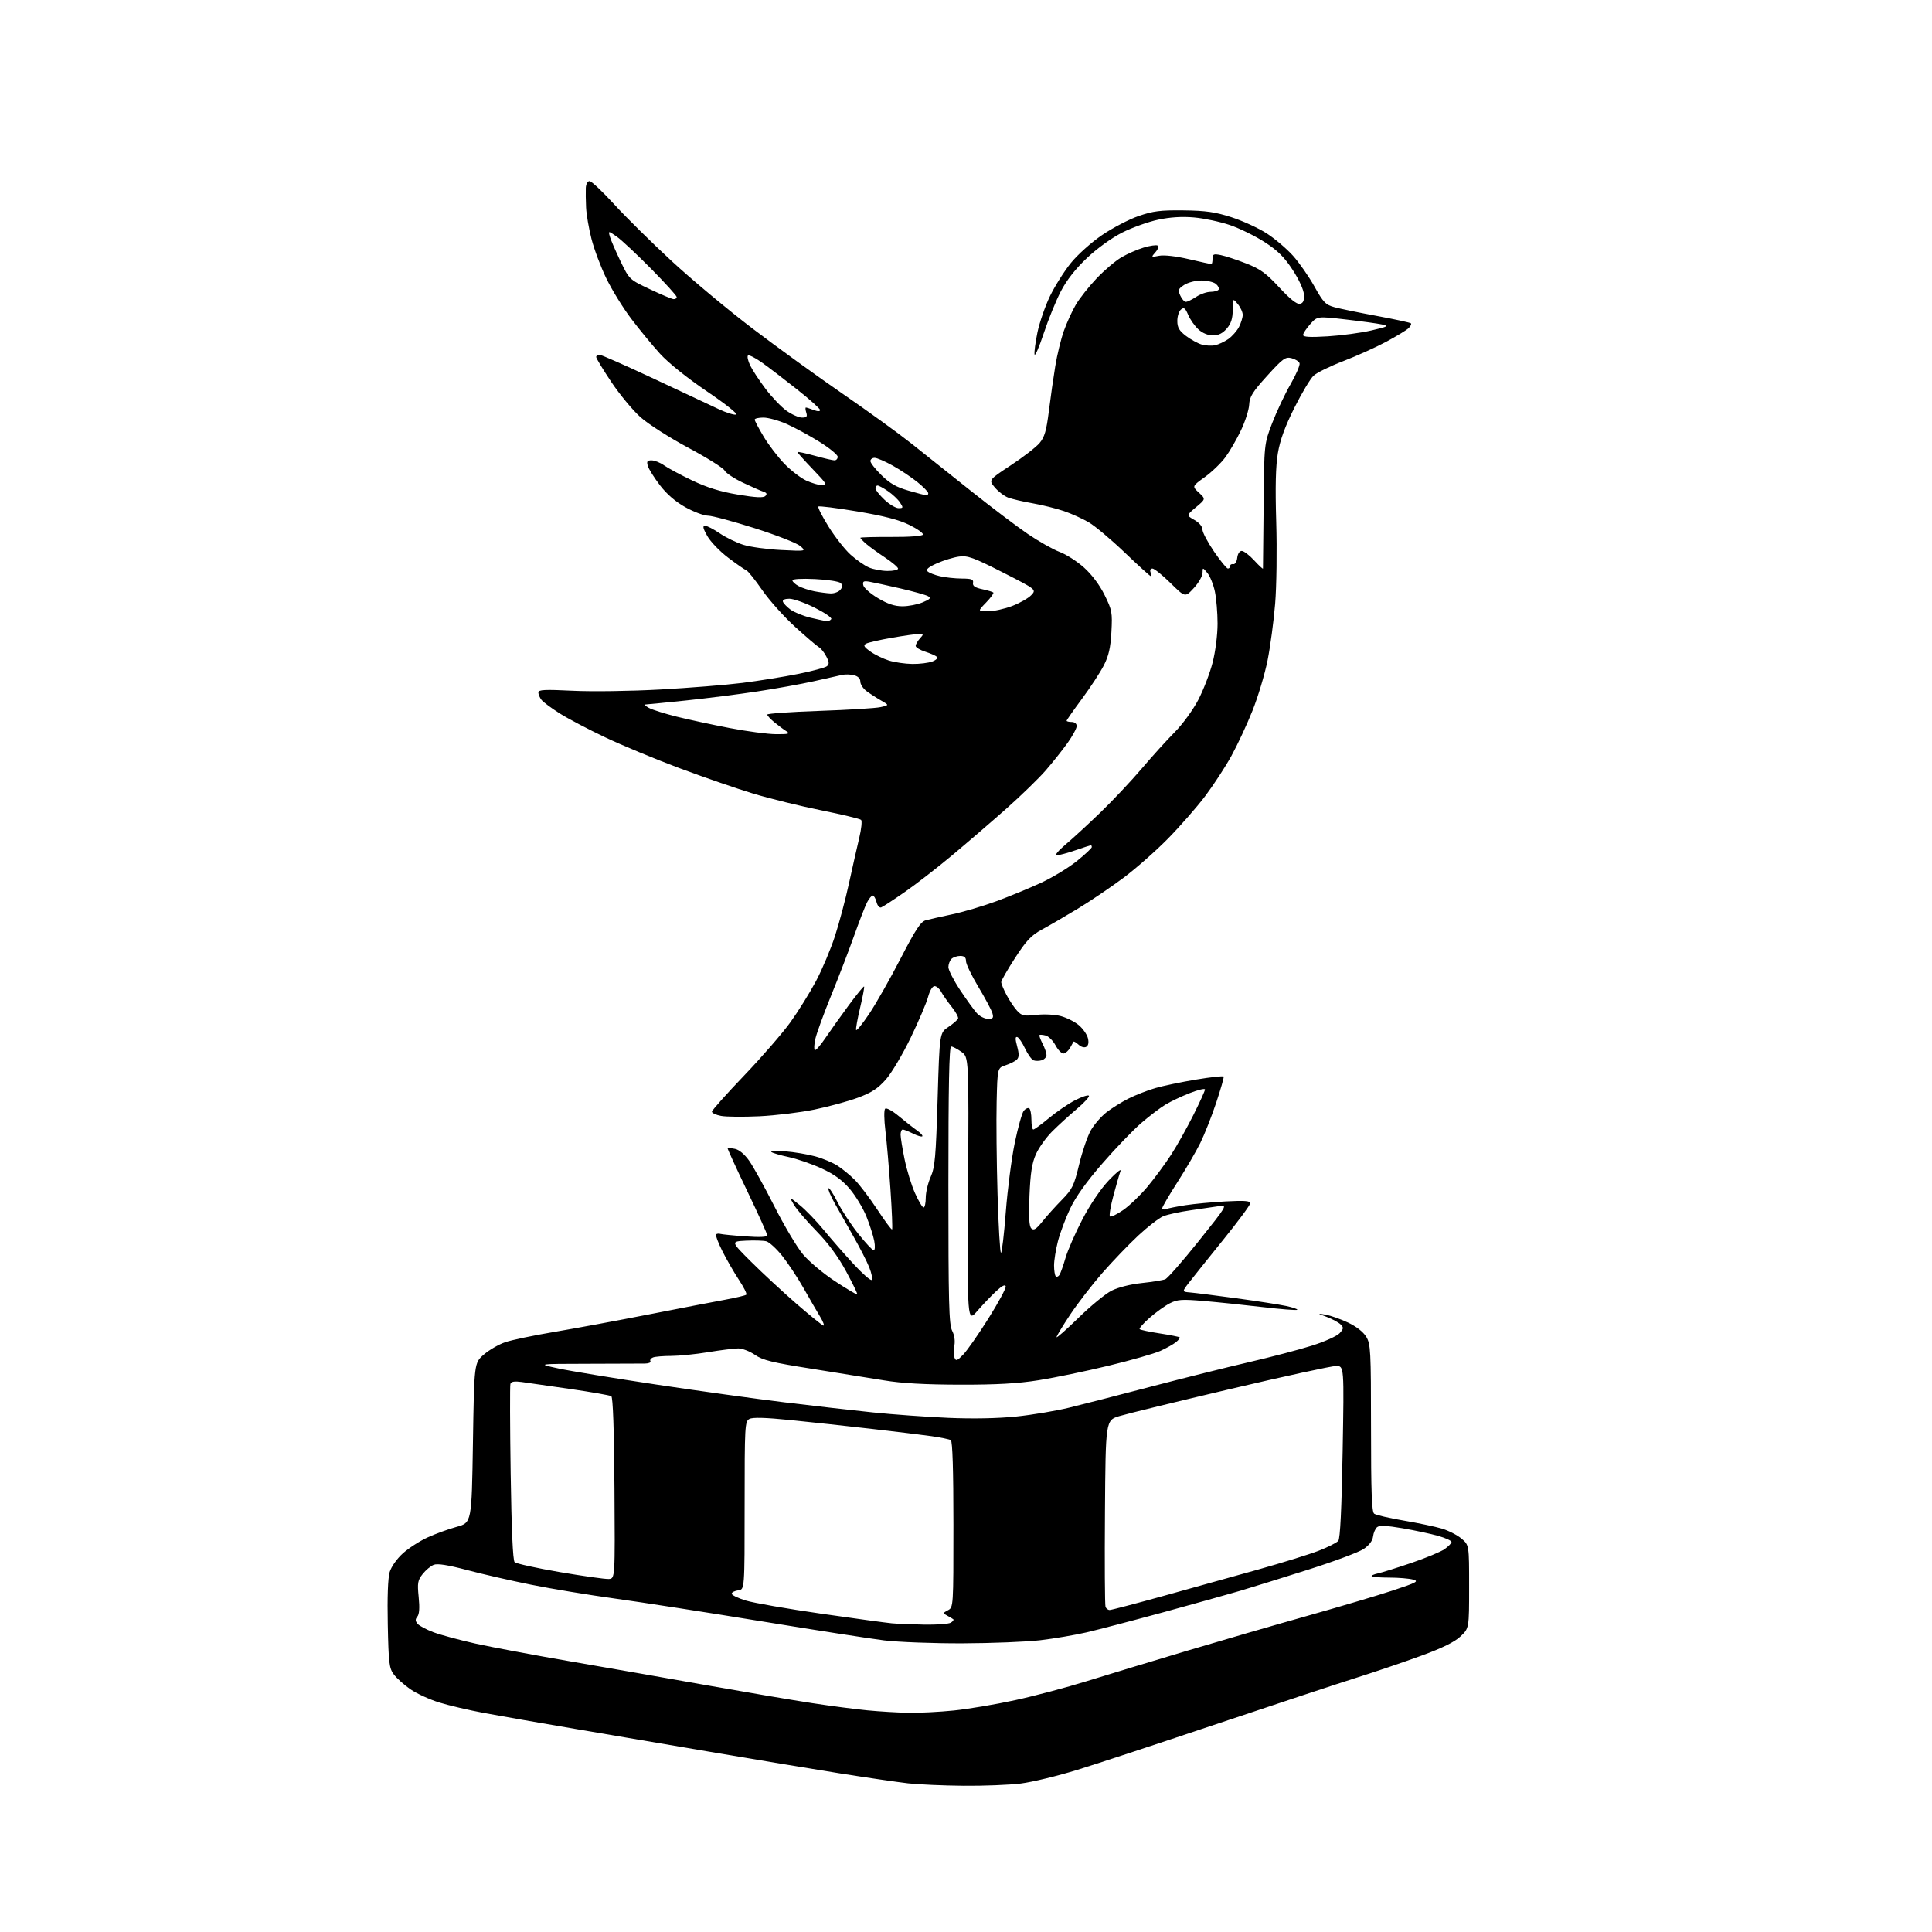<?xml version="1.0" encoding="UTF-8" standalone="no"?>
<svg 
  version="1.1" 
  xmlns="http://www.w3.org/2000/svg" 
  xmlns:xlink="http://www.w3.org/1999/xlink" 
  xmlns:svg="http://www.w3.org/2000/svg"
  xmlns:rdf="http://www.w3.org/1999/02/22-rdf-syntax-ns#"
  xmlns:cc="http://creativecommons.org/ns#"
  xmlns:dc="http://purl.org/dc/elements/1.1/"
  viewBox="0 0 768 768"
  width="768"
  height="768"
>
<style>svg {background-color: white; }</style>"
<path stroke="none" fill="black" fill-rule="evenodd" d="M383.03,709.87C375.04,709.80 365.12,709.36 361.00,708.90C356.88,708.43 344.73,706.66 334.00,704.96C323.27,703.25 301.23,699.60 285.00,696.84C268.77,694.08 243.80,689.84 229.50,687.41C215.20,684.98 198.55,682.08 192.50,680.95C186.45,679.83 178.39,677.94 174.58,676.76C170.77,675.58 165.63,673.22 163.15,671.51C160.67,669.80 157.71,667.15 156.57,665.63C154.70,663.13 154.47,661.17 154.15,645.75C153.92,635.04 154.21,627.25 154.90,624.93C155.54,622.79 157.76,619.64 160.14,617.49C162.40,615.45 166.79,612.61 169.88,611.19C172.97,609.76 178.20,607.86 181.50,606.95C187.50,605.30 187.50,605.30 188.00,573.53C188.50,541.77 188.50,541.77 192.35,538.45C194.46,536.62 198.28,534.41 200.84,533.54C203.39,532.67 212.24,530.82 220.49,529.43C228.75,528.04 245.62,524.92 258.00,522.49C270.38,520.06 284.01,517.43 288.31,516.65C292.60,515.86 296.37,514.96 296.68,514.65C296.99,514.34 295.68,511.70 293.75,508.79C291.83,505.88 288.87,500.74 287.17,497.37C285.48,494.00 284.34,490.99 284.64,490.69C284.95,490.39 285.71,490.30 286.35,490.49C286.98,490.68 291.44,491.13 296.25,491.47C301.97,491.89 305.00,491.75 305.00,491.08C305.00,490.52 301.40,482.54 296.99,473.37C292.59,464.19 289.10,456.56 289.24,456.43C289.39,456.29 290.69,456.41 292.15,456.69C293.77,457.00 295.95,458.80 297.76,461.35C299.39,463.63 303.91,471.80 307.81,479.50C311.71,487.20 316.83,495.81 319.20,498.63C321.56,501.46 327.31,506.27 331.97,509.33C336.63,512.39 340.59,514.74 340.78,514.55C340.97,514.36 338.98,510.25 336.36,505.41C333.21,499.57 329.23,494.17 324.55,489.38C320.67,485.41 316.64,480.69 315.59,478.90C313.68,475.65 313.68,475.65 317.90,479.04C320.23,480.91 324.54,485.38 327.49,488.97C330.44,492.56 335.77,498.65 339.32,502.50C342.88,506.35 346.11,509.18 346.52,508.79C346.92,508.40 346.48,506.15 345.54,503.79C344.60,501.43 341.77,495.90 339.26,491.50C336.74,487.10 333.36,481.11 331.74,478.19C330.11,475.27 329.03,472.64 329.33,472.34C329.63,472.04 331.25,474.53 332.94,477.87C334.62,481.21 338.34,486.88 341.20,490.47C344.06,494.06 346.81,497.00 347.31,497.00C347.82,497.00 347.92,495.36 347.53,493.31C347.15,491.28 345.74,486.89 344.41,483.56C343.07,480.23 340.08,475.29 337.77,472.58C334.75,469.05 331.57,466.76 326.53,464.44C322.66,462.67 316.80,460.65 313.50,459.95C310.20,459.25 307.11,458.34 306.63,457.93C306.16,457.51 308.63,457.39 312.13,457.67C315.64,457.94 320.98,458.84 324.00,459.66C327.02,460.47 331.07,462.17 333.00,463.43C334.93,464.68 338.02,467.24 339.88,469.11C341.74,470.97 345.73,476.24 348.74,480.81C351.75,485.38 354.39,488.94 354.61,488.72C354.84,488.50 354.55,481.38 353.98,472.91C353.41,464.43 352.50,453.92 351.97,449.55C351.42,445.06 351.37,441.23 351.86,440.74C352.35,440.25 354.71,441.53 357.30,443.69C359.81,445.78 363.05,448.33 364.50,449.35C365.95,450.36 366.91,451.42 366.63,451.70C366.35,451.98 364.68,451.49 362.91,450.60C361.14,449.72 359.31,449.00 358.85,449.00C358.38,449.00 358.00,449.92 358.00,451.04C358.00,452.17 358.71,456.55 359.58,460.79C360.44,465.03 362.30,471.09 363.71,474.25C365.12,477.41 366.66,480.00 367.14,480.00C367.61,480.00 368.00,478.26 368.00,476.13C368.00,474.00 368.88,470.26 369.96,467.83C371.66,463.98 372.02,459.94 372.71,436.99C373.50,410.57 373.50,410.57 377.00,408.23C378.93,406.94 380.66,405.42 380.86,404.87C381.05,404.31 379.89,402.20 378.27,400.18C376.65,398.15 374.79,395.49 374.13,394.25C373.47,393.01 372.29,392.00 371.50,392.00C370.67,392.00 369.61,393.77 368.94,396.25C368.32,398.59 365.20,405.90 362.02,412.50C358.83,419.10 354.39,426.58 352.14,429.12C348.97,432.71 346.46,434.34 341.01,436.36C337.14,437.79 329.37,439.91 323.74,441.07C318.11,442.23 308.28,443.42 301.90,443.73C295.53,444.03 288.66,443.97 286.65,443.59C284.64,443.22 283.00,442.46 283.00,441.91C283.00,441.36 288.74,434.92 295.75,427.60C302.76,420.27 311.06,410.71 314.20,406.35C317.33,401.99 321.92,394.61 324.39,389.96C326.86,385.31 330.25,377.26 331.93,372.07C333.61,366.89 336.12,357.44 337.50,351.07C338.89,344.71 340.72,336.62 341.56,333.10C342.41,329.58 342.74,326.35 342.30,325.92C341.86,325.49 334.73,323.78 326.45,322.11C318.18,320.45 306.03,317.46 299.45,315.48C292.88,313.49 279.62,308.92 270.00,305.32C260.38,301.72 247.10,296.21 240.50,293.07C233.90,289.94 225.80,285.68 222.50,283.60C219.20,281.52 215.94,279.10 215.25,278.22C214.56,277.34 214.00,276.01 214.00,275.26C214.00,274.16 216.53,274.04 227.75,274.59C235.40,274.96 250.81,274.74 262.50,274.09C274.05,273.45 288.72,272.27 295.09,271.47C301.46,270.67 311.36,269.08 317.08,267.94C322.79,266.79 328.03,265.39 328.71,264.83C329.69,264.02 329.64,263.20 328.47,260.95C327.66,259.38 326.35,257.74 325.56,257.29C324.76,256.85 320.50,253.21 316.09,249.20C311.68,245.20 305.77,238.60 302.97,234.54C300.16,230.48 297.33,226.95 296.68,226.70C296.03,226.45 292.79,224.21 289.49,221.71C286.18,219.22 282.44,215.34 281.17,213.09C279.43,209.98 279.21,209.00 280.29,209.00C281.06,209.00 283.68,210.35 286.10,212.00C288.52,213.65 292.75,215.71 295.50,216.57C298.25,217.43 305.00,218.36 310.50,218.63C320.50,219.13 320.50,219.13 318.13,217.06C316.83,215.92 308.71,212.74 300.08,209.99C291.45,207.25 283.07,204.99 281.45,204.99C279.83,204.98 275.80,203.48 272.50,201.65C268.55,199.46 265.08,196.47 262.35,192.91C260.07,189.93 257.90,186.49 257.53,185.25C256.99,183.40 257.25,183.00 259.03,183.00C260.22,183.00 262.46,183.90 264.00,185.00C265.55,186.10 270.57,188.79 275.16,190.99C281.08,193.81 286.35,195.45 293.32,196.61C300.44,197.80 303.45,197.95 304.24,197.16C305.03,196.37 304.81,195.89 303.42,195.43C302.36,195.09 298.69,193.47 295.25,191.84C291.82,190.21 288.56,188.04 288.01,187.01C287.46,185.99 280.97,181.92 273.59,177.98C266.16,174.00 257.69,168.59 254.61,165.84C251.55,163.12 246.34,156.83 243.03,151.88C239.71,146.92 237.00,142.45 237.00,141.93C237.00,141.42 237.57,141.00 238.26,141.00C238.96,141.00 248.74,145.32 260.01,150.60C271.28,155.88 282.86,161.31 285.75,162.67C288.64,164.03 291.72,165.00 292.59,164.82C293.52,164.64 288.67,160.77 281.03,155.59C273.09,150.21 265.69,144.27 262.34,140.59C259.30,137.24 254.15,130.98 250.90,126.68C247.65,122.39 243.20,115.16 241.01,110.63C238.81,106.10 236.16,99.04 235.12,94.95C234.07,90.85 233.11,85.25 232.98,82.50C232.85,79.75 232.80,76.26 232.87,74.75C232.95,73.16 233.57,72.00 234.36,72.00C235.11,72.00 239.50,76.13 244.11,81.18C248.72,86.24 259.02,96.40 267.00,103.78C274.98,111.16 289.50,123.27 299.28,130.71C309.06,138.14 325.14,149.77 335.02,156.57C344.89,163.36 357.14,172.22 362.24,176.27C367.33,180.31 378.07,188.86 386.10,195.26C394.13,201.67 404.26,209.32 408.60,212.28C412.95,215.23 418.62,218.43 421.22,219.40C423.82,220.36 428.19,223.17 430.94,225.64C434.05,228.43 437.13,232.55 439.10,236.54C442.05,242.53 442.22,243.50 441.80,251.23C441.45,257.53 440.73,260.70 438.76,264.55C437.33,267.32 433.43,273.29 430.09,277.80C426.74,282.32 424.00,286.23 424.00,286.51C424.00,286.78 424.90,287.00 426.00,287.00C427.18,287.00 428.00,287.67 428.00,288.63C428.00,289.53 426.35,292.56 424.34,295.38C422.32,298.20 418.44,303.07 415.71,306.22C412.98,309.37 405.97,316.18 400.13,321.37C394.28,326.55 384.55,334.93 378.50,339.99C372.45,345.05 363.90,351.67 359.50,354.71C355.10,357.76 350.96,360.46 350.29,360.71C349.61,360.98 348.80,360.04 348.43,358.59C348.08,357.17 347.39,356.00 346.92,356.00C346.44,356.00 345.42,357.24 344.65,358.75C343.88,360.26 341.57,366.23 339.51,372.00C337.46,377.77 333.37,388.43 330.41,395.69C327.46,402.94 324.63,410.71 324.12,412.94C323.62,415.18 323.52,417.20 323.90,417.44C324.27,417.67 326.14,415.55 328.04,412.73C329.94,409.91 334.12,404.05 337.32,399.70C340.52,395.36 343.30,391.96 343.49,392.16C343.68,392.35 342.98,396.11 341.93,400.50C340.88,404.90 340.15,408.92 340.32,409.42C340.48,409.93 342.84,407.02 345.56,402.95C348.28,398.88 353.88,389.02 358.00,381.03C363.97,369.48 366.01,366.36 368.00,365.83C369.38,365.45 374.10,364.39 378.50,363.46C382.90,362.53 390.77,360.20 396.00,358.28C401.23,356.36 409.25,353.05 413.84,350.92C418.43,348.79 424.84,344.90 428.09,342.27C431.34,339.65 433.99,337.16 434.00,336.75C434.00,336.34 433.85,336.00 433.66,336.00C433.47,336.00 430.70,336.90 427.50,338.00C424.30,339.10 420.97,340.00 420.09,339.99C419.17,339.99 420.61,338.22 423.50,335.78C426.25,333.47 432.49,327.74 437.36,323.04C442.23,318.34 449.66,310.46 453.86,305.52C458.06,300.57 463.98,294.05 467.00,291.01C470.03,287.97 474.20,282.26 476.28,278.30C478.36,274.34 480.94,267.63 482.03,263.39C483.16,258.96 484.00,252.37 484.00,247.89C484.00,243.60 483.51,237.83 482.92,235.06C482.33,232.29 480.99,229.01 479.95,227.76C478.07,225.50 478.07,225.50 478.03,227.76C478.01,229.01 476.45,231.71 474.56,233.76C471.11,237.50 471.11,237.50 465.28,231.75C462.07,228.59 458.84,226.00 458.11,226.00C457.34,226.00 457.03,226.63 457.36,227.50C457.68,228.32 457.70,229.00 457.41,229.00C457.12,229.00 452.47,224.78 447.08,219.62C441.69,214.47 435.27,209.07 432.81,207.63C430.35,206.19 425.90,204.17 422.92,203.16C419.94,202.14 414.35,200.75 410.50,200.07C406.65,199.40 402.25,198.37 400.73,197.79C399.21,197.21 396.83,195.40 395.46,193.77C392.96,190.80 392.96,190.80 401.86,184.93C406.76,181.70 411.88,177.74 413.24,176.12C415.23,173.76 415.96,171.25 416.95,163.34C417.62,157.93 418.77,149.89 419.50,145.48C420.22,141.07 421.74,134.85 422.86,131.65C423.99,128.45 426.13,123.73 427.63,121.17C429.13,118.60 432.87,113.87 435.93,110.65C438.99,107.43 443.42,103.67 445.76,102.30C448.10,100.92 452.09,99.17 454.63,98.41C457.16,97.65 459.66,97.29 460.18,97.61C460.71,97.94 460.33,99.11 459.32,100.25C457.52,102.28 457.54,102.30 460.79,101.67C462.75,101.29 467.49,101.83 472.58,103.02C477.25,104.11 481.29,105.00 481.54,105.00C481.79,105.00 482.00,104.04 482.00,102.87C482.00,101.01 482.40,100.83 485.25,101.39C487.04,101.75 491.57,103.24 495.33,104.71C500.99,106.92 503.26,108.57 508.54,114.27C512.79,118.86 515.52,121.04 516.71,120.79C518.03,120.52 518.46,119.57 518.35,117.19C518.26,115.25 516.46,111.28 513.87,107.31C510.55,102.21 507.97,99.65 502.74,96.26C498.99,93.84 492.76,90.78 488.89,89.46C485.02,88.15 478.63,86.79 474.68,86.44C469.86,86.02 465.16,86.31 460.39,87.33C456.48,88.16 450.07,90.45 446.15,92.42C441.95,94.54 436.19,98.68 432.13,102.52C427.55,106.84 424.06,111.28 421.72,115.76C419.79,119.47 416.72,127.00 414.90,132.50C413.08,138.00 411.43,141.78 411.25,140.90C411.06,140.02 411.59,136.06 412.41,132.09C413.24,128.13 415.48,121.65 417.39,117.69C419.31,113.74 423.04,107.82 425.69,104.54C428.40,101.20 433.85,96.32 438.11,93.43C442.28,90.59 448.80,87.19 452.60,85.88C458.38,83.89 461.28,83.52 470.50,83.63C479.37,83.74 483.06,84.27 489.58,86.37C494.02,87.81 500.32,90.70 503.58,92.81C506.84,94.92 511.52,98.90 514.00,101.67C516.48,104.44 520.30,109.93 522.50,113.87C526.05,120.24 526.95,121.16 530.50,122.13C532.70,122.73 540.31,124.30 547.42,125.61C554.53,126.93 560.57,128.24 560.86,128.53C561.15,128.81 560.73,129.68 559.94,130.45C559.15,131.23 555.12,133.67 551.00,135.88C546.88,138.09 539.23,141.53 534.00,143.54C528.77,145.54 523.45,148.15 522.17,149.34C520.90,150.52 517.46,156.26 514.54,162.10C510.81,169.55 508.86,174.90 507.98,180.10C507.10,185.28 506.90,193.50 507.32,207.50C507.65,218.50 507.46,233.12 506.89,240.00C506.33,246.88 504.97,257.00 503.88,262.50C502.78,268.00 500.08,277.00 497.88,282.50C495.69,288.00 491.91,296.10 489.49,300.50C487.07,304.90 482.38,312.08 479.07,316.47C475.77,320.85 469.11,328.45 464.28,333.37C459.45,338.29 451.43,345.35 446.46,349.05C441.48,352.76 433.38,358.23 428.46,361.21C423.53,364.19 417.14,367.91 414.25,369.47C409.92,371.82 408.03,373.81 403.50,380.81C400.47,385.48 398.00,389.80 398.00,390.41C398.00,391.03 398.95,393.32 400.11,395.51C401.26,397.71 403.15,400.52 404.31,401.78C406.17,403.80 407.01,403.98 411.96,403.42C415.12,403.07 419.34,403.28 421.72,403.92C424.02,404.54 427.23,406.16 428.85,407.52C430.46,408.88 432.08,411.19 432.45,412.65C432.88,414.37 432.66,415.59 431.83,416.10C431.07,416.57 429.82,416.24 428.77,415.29C427.79,414.40 426.88,413.86 426.74,414.09C426.61,414.32 426.00,415.40 425.39,416.50C424.78,417.60 423.66,418.62 422.88,418.78C422.11,418.93 420.65,417.51 419.63,415.61C418.61,413.72 416.84,411.93 415.68,411.63C414.53,411.33 413.42,411.24 413.22,411.45C413.02,411.65 413.56,413.18 414.43,414.86C415.29,416.53 416.00,418.57 416.00,419.38C416.00,420.20 415.16,421.13 414.14,421.46C413.12,421.78 411.64,421.80 410.85,421.50C410.07,421.20 408.54,419.07 407.46,416.77C406.38,414.47 405.00,412.43 404.38,412.25C403.55,412.01 403.54,412.99 404.33,415.95C405.14,418.99 405.11,420.29 404.21,421.19C403.54,421.86 401.54,422.87 399.75,423.45C396.50,424.50 396.50,424.50 396.18,438.00C396.00,445.43 396.16,461.96 396.54,474.75C396.92,487.54 397.53,498.00 397.90,498.00C398.27,498.00 399.14,490.69 399.82,481.75C400.51,472.81 402.11,460.45 403.39,454.27C404.67,448.10 406.28,442.36 406.97,441.53C407.66,440.70 408.63,440.27 409.11,440.57C409.60,440.87 410.00,442.89 410.00,445.06C410.00,447.23 410.34,449.00 410.76,449.00C411.17,449.00 413.99,446.95 417.01,444.43C420.03,441.92 424.68,438.74 427.35,437.37C430.02,435.99 432.49,435.17 432.85,435.55C433.21,435.93 431.02,438.32 428.00,440.87C424.98,443.42 420.55,447.46 418.17,449.85C415.79,452.24 412.91,456.29 411.78,458.85C410.21,462.39 409.60,466.32 409.23,475.32C408.88,483.89 409.09,487.47 409.97,488.32C410.92,489.24 411.91,488.62 414.35,485.58C416.08,483.42 419.57,479.54 422.11,476.96C426.27,472.71 426.93,471.37 428.98,462.88C430.22,457.72 432.30,451.63 433.61,449.34C434.91,447.06 437.67,443.86 439.74,442.23C441.81,440.60 445.77,438.12 448.54,436.72C451.32,435.32 456.12,433.44 459.21,432.54C462.31,431.64 469.63,430.11 475.48,429.14C481.33,428.17 486.25,427.63 486.43,427.94C486.60,428.25 485.26,432.94 483.45,438.37C481.64,443.80 478.79,451.00 477.13,454.37C475.47,457.74 471.38,464.74 468.05,469.93C464.72,475.11 462.00,479.78 462.00,480.29C462.00,480.80 462.68,480.95 463.51,480.63C464.34,480.32 467.83,479.62 471.26,479.08C474.69,478.55 481.89,477.87 487.25,477.58C494.65,477.18 497.00,477.35 497.00,478.30C497.00,478.99 492.16,485.53 486.25,492.84C480.34,500.16 474.23,507.80 472.67,509.82C469.83,513.50 469.83,513.50 473.17,513.78C475.00,513.93 483.25,514.97 491.50,516.09C499.75,517.21 508.67,518.59 511.32,519.16C513.97,519.73 515.93,520.41 515.67,520.67C515.41,520.93 509.19,520.44 501.85,519.58C494.51,518.72 484.00,517.63 478.50,517.16C469.78,516.42 468.05,516.54 465.00,518.09C463.07,519.08 459.48,521.66 457.00,523.84C454.52,526.02 452.74,528.05 453.04,528.36C453.34,528.67 456.94,529.43 461.04,530.06C465.14,530.69 468.69,531.39 468.93,531.62C469.16,531.84 468.49,532.71 467.43,533.56C466.37,534.40 463.58,535.96 461.23,537.02C458.88,538.08 449.65,540.72 440.73,542.88C431.80,545.04 419.32,547.64 413.00,548.64C404.55,549.99 396.19,550.46 381.50,550.43C367.72,550.40 358.39,549.88 351.50,548.73C346.00,547.82 333.02,545.74 322.65,544.10C306.96,541.63 303.18,540.71 300.10,538.57C298.06,537.16 295.07,536.01 293.45,536.02C291.83,536.03 286.45,536.70 281.50,537.51C276.55,538.33 269.95,538.99 266.83,539.00C263.71,539.00 260.45,539.27 259.59,539.60C258.72,539.94 258.26,540.61 258.56,541.10C258.87,541.60 257.85,542.02 256.31,542.04C254.76,542.06 244.50,542.10 233.50,542.12C213.50,542.16 213.50,542.16 222.00,543.99C226.68,545.00 244.22,547.88 261.00,550.40C277.77,552.92 300.73,556.10 312.00,557.47C323.27,558.84 339.02,560.63 347.00,561.46C354.98,562.28 368.48,563.25 377.00,563.62C386.80,564.04 396.73,563.84 404.00,563.09C410.32,562.43 419.77,560.85 425.00,559.57C430.23,558.30 444.85,554.54 457.50,551.22C470.15,547.90 487.70,543.52 496.50,541.48C505.30,539.44 516.59,536.48 521.59,534.89C526.59,533.31 531.51,531.09 532.52,529.97C534.12,528.20 534.18,527.75 532.93,526.50C532.14,525.71 529.70,524.38 527.50,523.54C523.50,522.01 523.50,522.01 527.00,522.62C528.92,522.95 532.90,524.35 535.83,525.73C539.11,527.26 541.90,529.43 543.08,531.36C544.86,534.29 544.99,536.76 545.00,567.63C545.00,592.95 545.29,600.98 546.25,601.71C546.94,602.24 552.19,603.46 557.93,604.44C563.67,605.42 570.51,606.85 573.14,607.63C575.76,608.41 579.28,610.20 580.95,611.61C584.00,614.18 584.00,614.18 584.00,630.72C584.00,647.26 584.00,647.26 580.57,650.50C578.19,652.74 573.35,655.12 564.82,658.23C558.04,660.71 546.65,664.57 539.50,666.83C532.35,669.08 507.60,677.27 484.50,685.03C461.40,692.79 436.09,701.12 428.27,703.54C420.44,705.96 410.32,708.40 405.79,708.97C401.26,709.54 391.02,709.94 383.03,709.87zM361.14,680.86C365.35,680.94 373.45,680.53 379.14,679.95C384.84,679.37 395.80,677.53 403.50,675.85C411.20,674.18 424.02,670.78 432.00,668.29C439.98,665.81 457.75,660.42 471.50,656.31C485.25,652.21 506.85,645.94 519.50,642.38C532.15,638.82 547.45,634.28 553.50,632.29C563.25,629.07 564.18,628.57 561.66,627.89C560.10,627.47 555.89,627.12 552.31,627.12C548.72,627.12 545.56,626.89 545.28,626.61C545.00,626.33 546.05,625.82 547.63,625.48C549.21,625.15 555.23,623.26 561.00,621.30C566.77,619.34 572.74,616.86 574.25,615.80C575.76,614.73 577.00,613.46 577.00,612.96C577.00,612.46 574.64,611.38 571.75,610.55C568.86,609.73 562.50,608.36 557.61,607.52C551.21,606.42 548.35,606.30 547.41,607.07C546.70,607.66 545.98,609.34 545.81,610.79C545.61,612.49 544.27,614.26 542.06,615.75C540.17,617.02 530.27,620.71 520.06,623.95C509.85,627.19 497.68,630.97 493.00,632.36C488.32,633.74 474.54,637.59 462.37,640.92C450.19,644.24 436.47,647.83 431.87,648.90C427.27,649.96 419.02,651.36 413.53,652.01C408.05,652.66 394.10,653.21 382.53,653.25C370.97,653.28 357.00,652.75 351.50,652.08C346.00,651.40 323.95,647.97 302.50,644.46C281.05,640.95 254.98,636.91 244.57,635.47C234.16,634.04 219.09,631.55 211.07,629.93C203.06,628.32 191.58,625.69 185.57,624.09C178.16,622.12 173.94,621.45 172.45,622.02C171.25,622.48 169.26,624.12 168.03,625.68C166.05,628.18 165.87,629.23 166.43,634.85C166.86,639.09 166.69,641.67 165.92,642.60C165.03,643.67 165.05,644.35 165.97,645.46C166.64,646.27 169.51,647.79 172.35,648.86C175.19,649.92 182.69,651.94 189.01,653.35C195.33,654.76 212.43,657.96 227.00,660.47C241.57,662.98 266.10,667.27 281.50,670.01C296.90,672.74 315.50,675.90 322.84,677.02C330.17,678.14 340.07,679.43 344.84,679.89C349.60,680.35 356.94,680.79 361.14,680.86zM367.50,645.82C372.45,645.90 377.16,645.55 377.97,645.04C378.78,644.53 379.23,643.93 378.97,643.70C378.71,643.48 377.64,642.83 376.59,642.27C374.74,641.28 374.75,641.20 376.84,640.09C378.99,638.94 379.00,638.72 379.00,606.02C379.00,584.44 378.64,572.90 377.97,572.48C377.40,572.13 373.96,571.42 370.33,570.90C366.70,570.39 355.80,569.06 346.11,567.95C336.43,566.84 322.04,565.28 314.15,564.49C304.22,563.49 299.21,563.35 297.90,564.05C296.09,565.02 296.00,566.69 296.00,598.47C296.00,631.87 296.00,631.87 293.47,632.18C292.08,632.36 290.90,632.95 290.85,633.50C290.81,634.05 293.34,635.28 296.48,636.24C299.62,637.20 313.06,639.54 326.35,641.45C339.63,643.36 352.30,645.09 354.50,645.29C356.70,645.50 362.55,645.73 367.50,645.82zM441.11,640.00C441.76,640.00 451.33,637.49 462.39,634.43C473.45,631.37 490.38,626.65 500.00,623.95C509.62,621.25 520.51,617.88 524.19,616.45C527.87,615.02 531.38,613.25 532.00,612.50C532.75,611.60 533.31,599.92 533.72,577.08C534.32,543.00 534.32,543.00 531.12,543.00C529.37,543.00 510.51,547.10 489.21,552.12C467.92,557.13 448.02,561.99 445.00,562.91C439.50,564.58 439.50,564.58 439.24,601.04C439.09,621.09 439.19,638.06 439.46,638.75C439.72,639.44 440.47,640.00 441.11,640.00zM242.00,627.67C244.50,627.50 244.50,627.50 244.26,591.57C244.11,568.34 243.66,555.41 243.00,555.00C242.43,554.65 235.12,553.37 226.74,552.15C218.36,550.93 209.65,549.68 207.39,549.37C204.44,548.97 203.17,549.19 202.89,550.16C202.68,550.90 202.72,566.89 203.00,585.70C203.33,608.00 203.87,620.27 204.57,620.97C205.16,621.56 213.26,623.34 222.57,624.94C231.88,626.53 240.62,627.76 242.00,627.67zM382.92,538.44C384.48,536.82 388.98,530.37 392.92,524.10C396.86,517.83 399.96,512.09 399.79,511.35C399.60,510.46 398.32,511.11 396.00,513.26C394.07,515.06 390.70,518.59 388.50,521.12C384.50,525.72 384.50,525.72 384.82,472.98C385.14,420.24 385.14,420.24 382.17,418.12C380.53,416.95 378.70,416.00 378.10,416.00C377.31,416.00 377.00,431.81 377.00,471.05C377.00,517.85 377.22,526.53 378.49,528.98C379.40,530.74 379.74,533.04 379.37,534.90C379.04,536.57 379.06,538.71 379.42,539.66C380.00,541.16 380.44,541.00 382.92,538.44zM428.75,523.82C433.56,519.12 439.46,514.28 441.87,513.06C444.42,511.76 449.40,510.50 453.87,510.03C458.06,509.59 462.27,508.90 463.22,508.52C464.16,508.13 470.14,501.31 476.50,493.36C487.77,479.26 487.98,478.91 484.78,479.43C482.98,479.72 477.90,480.46 473.50,481.08C469.10,481.69 464.11,482.77 462.41,483.48C460.72,484.18 456.26,487.63 452.50,491.13C448.74,494.63 442.34,501.30 438.26,505.95C434.19,510.60 428.42,518.07 425.43,522.56C422.44,527.05 420.00,531.09 420.00,531.54C420.00,531.99 423.94,528.52 428.75,523.82zM327.35,526.94C327.82,526.97 327.17,525.31 325.92,523.25C324.67,521.19 321.73,516.12 319.40,512.00C317.06,507.88 313.26,502.13 310.95,499.24C308.64,496.34 305.78,493.73 304.59,493.43C303.39,493.13 299.74,493.03 296.46,493.19C290.50,493.50 290.50,493.50 298.51,501.50C302.92,505.90 311.02,513.41 316.51,518.19C322.01,522.96 326.88,526.90 327.35,526.94zM421.17,506.77C421.61,506.07 422.69,503.02 423.57,500.00C424.45,496.98 427.46,490.09 430.27,484.71C433.34,478.82 437.52,472.64 440.76,469.21C443.73,466.07 445.82,464.40 445.42,465.50C445.01,466.60 443.75,470.96 442.62,475.19C441.48,479.43 440.85,483.18 441.21,483.54C441.57,483.90 443.92,482.78 446.44,481.04C448.96,479.31 453.34,475.10 456.18,471.70C459.02,468.29 463.24,462.57 465.55,459.00C467.86,455.43 471.83,448.35 474.37,443.27C476.92,438.19 479.00,433.61 479.00,433.09C479.00,432.57 476.29,433.21 472.97,434.51C469.65,435.81 465.26,437.89 463.22,439.14C461.17,440.38 456.86,443.67 453.63,446.45C450.41,449.23 443.47,456.43 438.23,462.47C431.91,469.74 427.58,475.80 425.38,480.47C423.56,484.33 421.37,490.18 420.53,493.46C419.69,496.74 419.00,501.05 419.00,503.04C419.00,505.04 419.31,506.97 419.68,507.35C420.06,507.72 420.72,507.46 421.17,506.77zM392.74,405.00C394.75,405.00 395.03,404.64 394.49,402.75C394.13,401.51 391.63,396.82 388.92,392.31C386.21,387.81 384.00,383.20 384.00,382.06C384.00,380.58 383.36,380.00 381.70,380.00C380.43,380.00 378.86,380.54 378.20,381.20C377.54,381.86 377.00,383.33 377.00,384.46C377.00,385.59 379.08,389.67 381.63,393.51C384.18,397.35 387.18,401.51 388.31,402.75C389.43,403.99 391.43,405.00 392.74,405.00zM308.50,291.85C313.52,291.88 314.19,291.69 312.62,290.69C311.58,290.04 309.44,288.45 307.87,287.16C306.29,285.87 305.00,284.48 305.00,284.06C305.00,283.64 314.34,282.98 325.75,282.59C337.16,282.20 348.07,281.53 350.00,281.10C353.50,280.32 353.50,280.32 350.15,278.41C348.31,277.36 345.72,275.68 344.40,274.68C343.08,273.68 342.00,272.00 342.00,270.95C342.00,269.74 341.07,268.81 339.48,268.41C338.10,268.06 335.96,268.00 334.73,268.29C333.50,268.57 328.41,269.71 323.40,270.83C318.40,271.94 308.28,273.77 300.90,274.88C293.53,276.00 280.80,277.61 272.62,278.46C264.44,279.30 257.24,280.02 256.62,280.04C256.00,280.06 256.62,280.69 258.00,281.43C259.38,282.17 264.32,283.72 269.00,284.88C273.68,286.04 283.12,288.08 290.00,289.40C296.88,290.73 305.20,291.83 308.50,291.85zM362.68,263.93C365.54,263.97 369.10,263.53 370.60,262.96C372.16,262.37 372.94,261.57 372.41,261.08C371.91,260.62 369.81,259.70 367.75,259.04C365.69,258.38 364.00,257.35 364.00,256.75C364.00,256.15 364.74,254.83 365.65,253.83C367.21,252.11 367.18,252.00 365.29,252.00C364.17,252.00 359.31,252.69 354.49,253.53C349.66,254.37 345.05,255.43 344.25,255.88C343.08,256.54 343.43,257.17 345.98,258.98C347.74,260.24 351.05,261.85 353.34,262.57C355.63,263.28 359.83,263.90 362.68,263.93zM328.69,246.91C329.35,246.96 330.14,246.58 330.45,246.08C330.77,245.57 327.81,243.54 323.88,241.58C319.95,239.61 315.40,238.00 313.78,238.00C311.95,238.00 310.98,238.45 311.23,239.19C311.45,239.84 312.79,241.25 314.21,242.31C315.64,243.37 319.21,244.82 322.15,245.54C325.09,246.25 328.04,246.87 328.69,246.91zM392.71,243.00C394.97,243.00 399.31,242.05 402.34,240.89C405.38,239.73 408.80,237.78 409.94,236.57C412.01,234.36 412.01,234.36 398.60,227.53C386.95,221.60 384.68,220.78 381.25,221.24C379.09,221.53 375.14,222.73 372.48,223.91C369.09,225.41 367.96,226.36 368.70,227.10C369.28,227.68 371.50,228.56 373.63,229.05C375.76,229.55 379.66,229.96 382.29,229.98C386.23,230.00 387.04,230.30 386.79,231.68C386.58,232.92 387.54,233.59 390.44,234.21C392.61,234.67 394.60,235.27 394.87,235.54C395.14,235.81 393.84,237.60 391.99,239.51C388.61,243.00 388.61,243.00 392.71,243.00zM358.74,241.00C361.12,241.00 364.74,240.30 366.78,239.44C369.79,238.17 370.20,237.71 368.90,236.98C368.03,236.48 363.08,235.10 357.90,233.90C352.73,232.71 347.22,231.51 345.65,231.24C343.28,230.83 342.86,231.06 343.17,232.62C343.36,233.65 345.98,235.96 348.97,237.75C352.87,240.08 355.64,241.00 358.74,241.00zM330.13,235.89C331.57,235.95 333.33,235.31 334.04,234.46C335.00,233.30 335.03,232.63 334.17,231.77C333.53,231.13 328.96,230.42 324.01,230.19C318.66,229.93 315.00,230.14 315.00,230.71C315.00,231.23 316.11,232.26 317.47,232.98C318.83,233.71 321.64,234.63 323.72,235.04C325.80,235.44 328.68,235.82 330.13,235.89zM352.75,226.96C355.09,226.98 357.00,226.56 357.00,226.03C357.00,225.50 354.64,223.50 351.75,221.58C348.86,219.67 345.49,217.22 344.25,216.14C343.01,215.06 342.00,214.00 342.00,213.78C342.00,213.56 347.51,213.41 354.25,213.44C361.55,213.48 366.65,213.10 366.87,212.50C367.08,211.95 364.65,210.22 361.48,208.66C357.37,206.63 351.42,205.09 340.79,203.30C332.59,201.92 325.62,201.05 325.31,201.36C325.00,201.67 326.83,205.26 329.37,209.34C331.91,213.42 335.84,218.43 338.10,220.47C340.36,222.51 343.63,224.80 345.36,225.55C347.08,226.31 350.41,226.94 352.75,226.96zM488.11,226.00C488.60,226.00 489.00,225.55 489.00,225.00C489.00,224.45 489.56,224.11 490.25,224.25C490.95,224.39 491.64,223.30 491.82,221.75C492.00,220.13 492.74,219.00 493.62,219.00C494.43,219.00 496.65,220.69 498.55,222.75C500.44,224.81 502.02,226.28 502.05,226.00C502.08,225.72 502.20,214.47 502.31,201.00C502.52,176.50 502.52,176.50 505.72,168.17C507.48,163.59 510.76,156.65 513.00,152.76C515.25,148.86 516.86,145.08 516.59,144.37C516.31,143.65 514.87,142.75 513.39,142.38C510.97,141.77 509.97,142.50 503.72,149.39C497.92,155.78 496.72,157.70 496.57,160.82C496.47,162.88 495.01,167.48 493.32,171.03C491.63,174.59 488.84,179.42 487.11,181.76C485.38,184.11 481.69,187.66 478.91,189.66C473.84,193.30 473.84,193.30 476.58,195.83C479.31,198.37 479.31,198.37 475.44,201.61C471.58,204.85 471.58,204.85 474.78,206.68C476.71,207.77 477.99,209.30 477.99,210.50C477.99,211.60 480.07,215.54 482.60,219.25C485.14,222.96 487.61,226.00 488.11,226.00zM357.19,202.00C359.09,202.00 359.13,201.83 357.77,199.75C356.96,198.51 354.81,196.49 353.00,195.25C351.19,194.01 349.32,193.00 348.85,193.00C348.38,193.00 348.00,193.51 348.00,194.13C348.00,194.75 349.61,196.78 351.57,198.63C353.54,200.48 356.07,202.00 357.19,202.00zM368.25,196.93C368.66,196.97 369.00,196.58 369.00,196.07C369.00,195.55 367.09,193.58 364.75,191.69C362.41,189.79 357.99,186.84 354.92,185.12C351.85,183.40 348.59,182.00 347.67,182.00C346.75,182.00 346.00,182.58 346.00,183.29C346.00,184.00 347.98,186.53 350.41,188.91C353.73,192.17 356.37,193.68 361.16,195.04C364.64,196.04 367.84,196.89 368.25,196.93zM326.91,192.93C329.04,192.99 328.61,192.26 323.16,186.59C319.77,183.06 317.00,179.97 317.00,179.72C317.00,179.47 320.03,180.11 323.73,181.13C327.43,182.16 331.03,183.00 331.73,183.00C332.43,183.00 333.00,182.36 333.00,181.57C333.00,180.79 329.74,178.11 325.75,175.63C321.76,173.14 315.90,169.96 312.72,168.55C309.54,167.15 305.38,166.00 303.47,166.00C301.56,166.00 300.00,166.36 300.00,166.81C300.00,167.25 301.60,170.29 303.56,173.56C305.52,176.83 309.23,181.69 311.81,184.36C314.39,187.03 318.30,190.03 320.50,191.04C322.70,192.04 325.58,192.89 326.91,192.93zM318.81,166.00C320.68,166.00 321.01,165.61 320.50,164.00C320.15,162.90 320.09,162.00 320.37,162.00C320.64,162.00 322.02,162.44 323.43,162.98C325.05,163.59 326.00,163.60 326.00,162.99C326.00,162.47 321.84,158.74 316.75,154.72C311.66,150.69 305.36,145.88 302.75,144.03C300.14,142.18 297.70,140.97 297.32,141.34C296.95,141.72 297.34,143.48 298.20,145.26C299.05,147.04 301.80,151.22 304.30,154.54C306.80,157.86 310.56,161.79 312.66,163.29C314.76,164.78 317.52,166.00 318.81,166.00zM483.00,137.24C484.38,136.95 486.74,135.84 488.27,134.78C489.79,133.71 491.70,131.55 492.52,129.97C493.33,128.39 494.00,126.23 494.00,125.16C494.00,124.09 493.11,122.16 492.03,120.86C490.07,118.50 490.07,118.50 490.03,123.19C490.01,126.64 489.38,128.61 487.66,130.61C486.03,132.51 484.36,133.33 482.15,133.33C480.19,133.33 477.98,132.41 476.36,130.92C474.92,129.59 473.10,127.00 472.32,125.17C471.15,122.42 470.65,122.05 469.45,123.04C468.65,123.70 468.00,125.74 468.00,127.57C468.00,130.19 468.74,131.46 471.43,133.52C473.32,134.96 476.14,136.51 477.68,136.96C479.23,137.41 481.62,137.54 483.00,137.24zM527.82,133.70C533.22,133.37 540.98,132.33 545.07,131.38C551.85,129.81 552.22,129.59 549.33,128.97C547.59,128.59 541.10,127.70 534.91,126.99C523.66,125.69 523.66,125.69 520.83,128.86C519.27,130.61 518.00,132.54 518.00,133.17C518.00,133.98 520.81,134.13 527.82,133.70zM471.41,119.99C472.01,119.99 473.85,119.09 475.50,118.00C477.15,116.91 479.71,116.01 481.19,116.01C482.67,116.00 484.13,115.60 484.43,115.11C484.73,114.63 484.24,113.61 483.34,112.86C482.43,112.11 479.83,111.50 477.55,111.50C475.28,111.50 472.21,112.29 470.73,113.26C468.35,114.82 468.18,115.29 469.19,117.51C469.81,118.88 470.81,120.00 471.41,119.99zM267.75,118.91C268.44,118.96 269.00,118.58 269.00,118.07C269.00,117.56 264.39,112.47 258.75,106.76C253.11,101.05 246.99,95.32 245.14,94.04C241.77,91.70 241.77,91.70 242.45,94.10C242.82,95.42 244.71,99.79 246.64,103.80C250.16,111.10 250.16,111.10 258.33,114.96C262.82,117.09 267.06,118.87 267.75,118.91z" />

</svg>